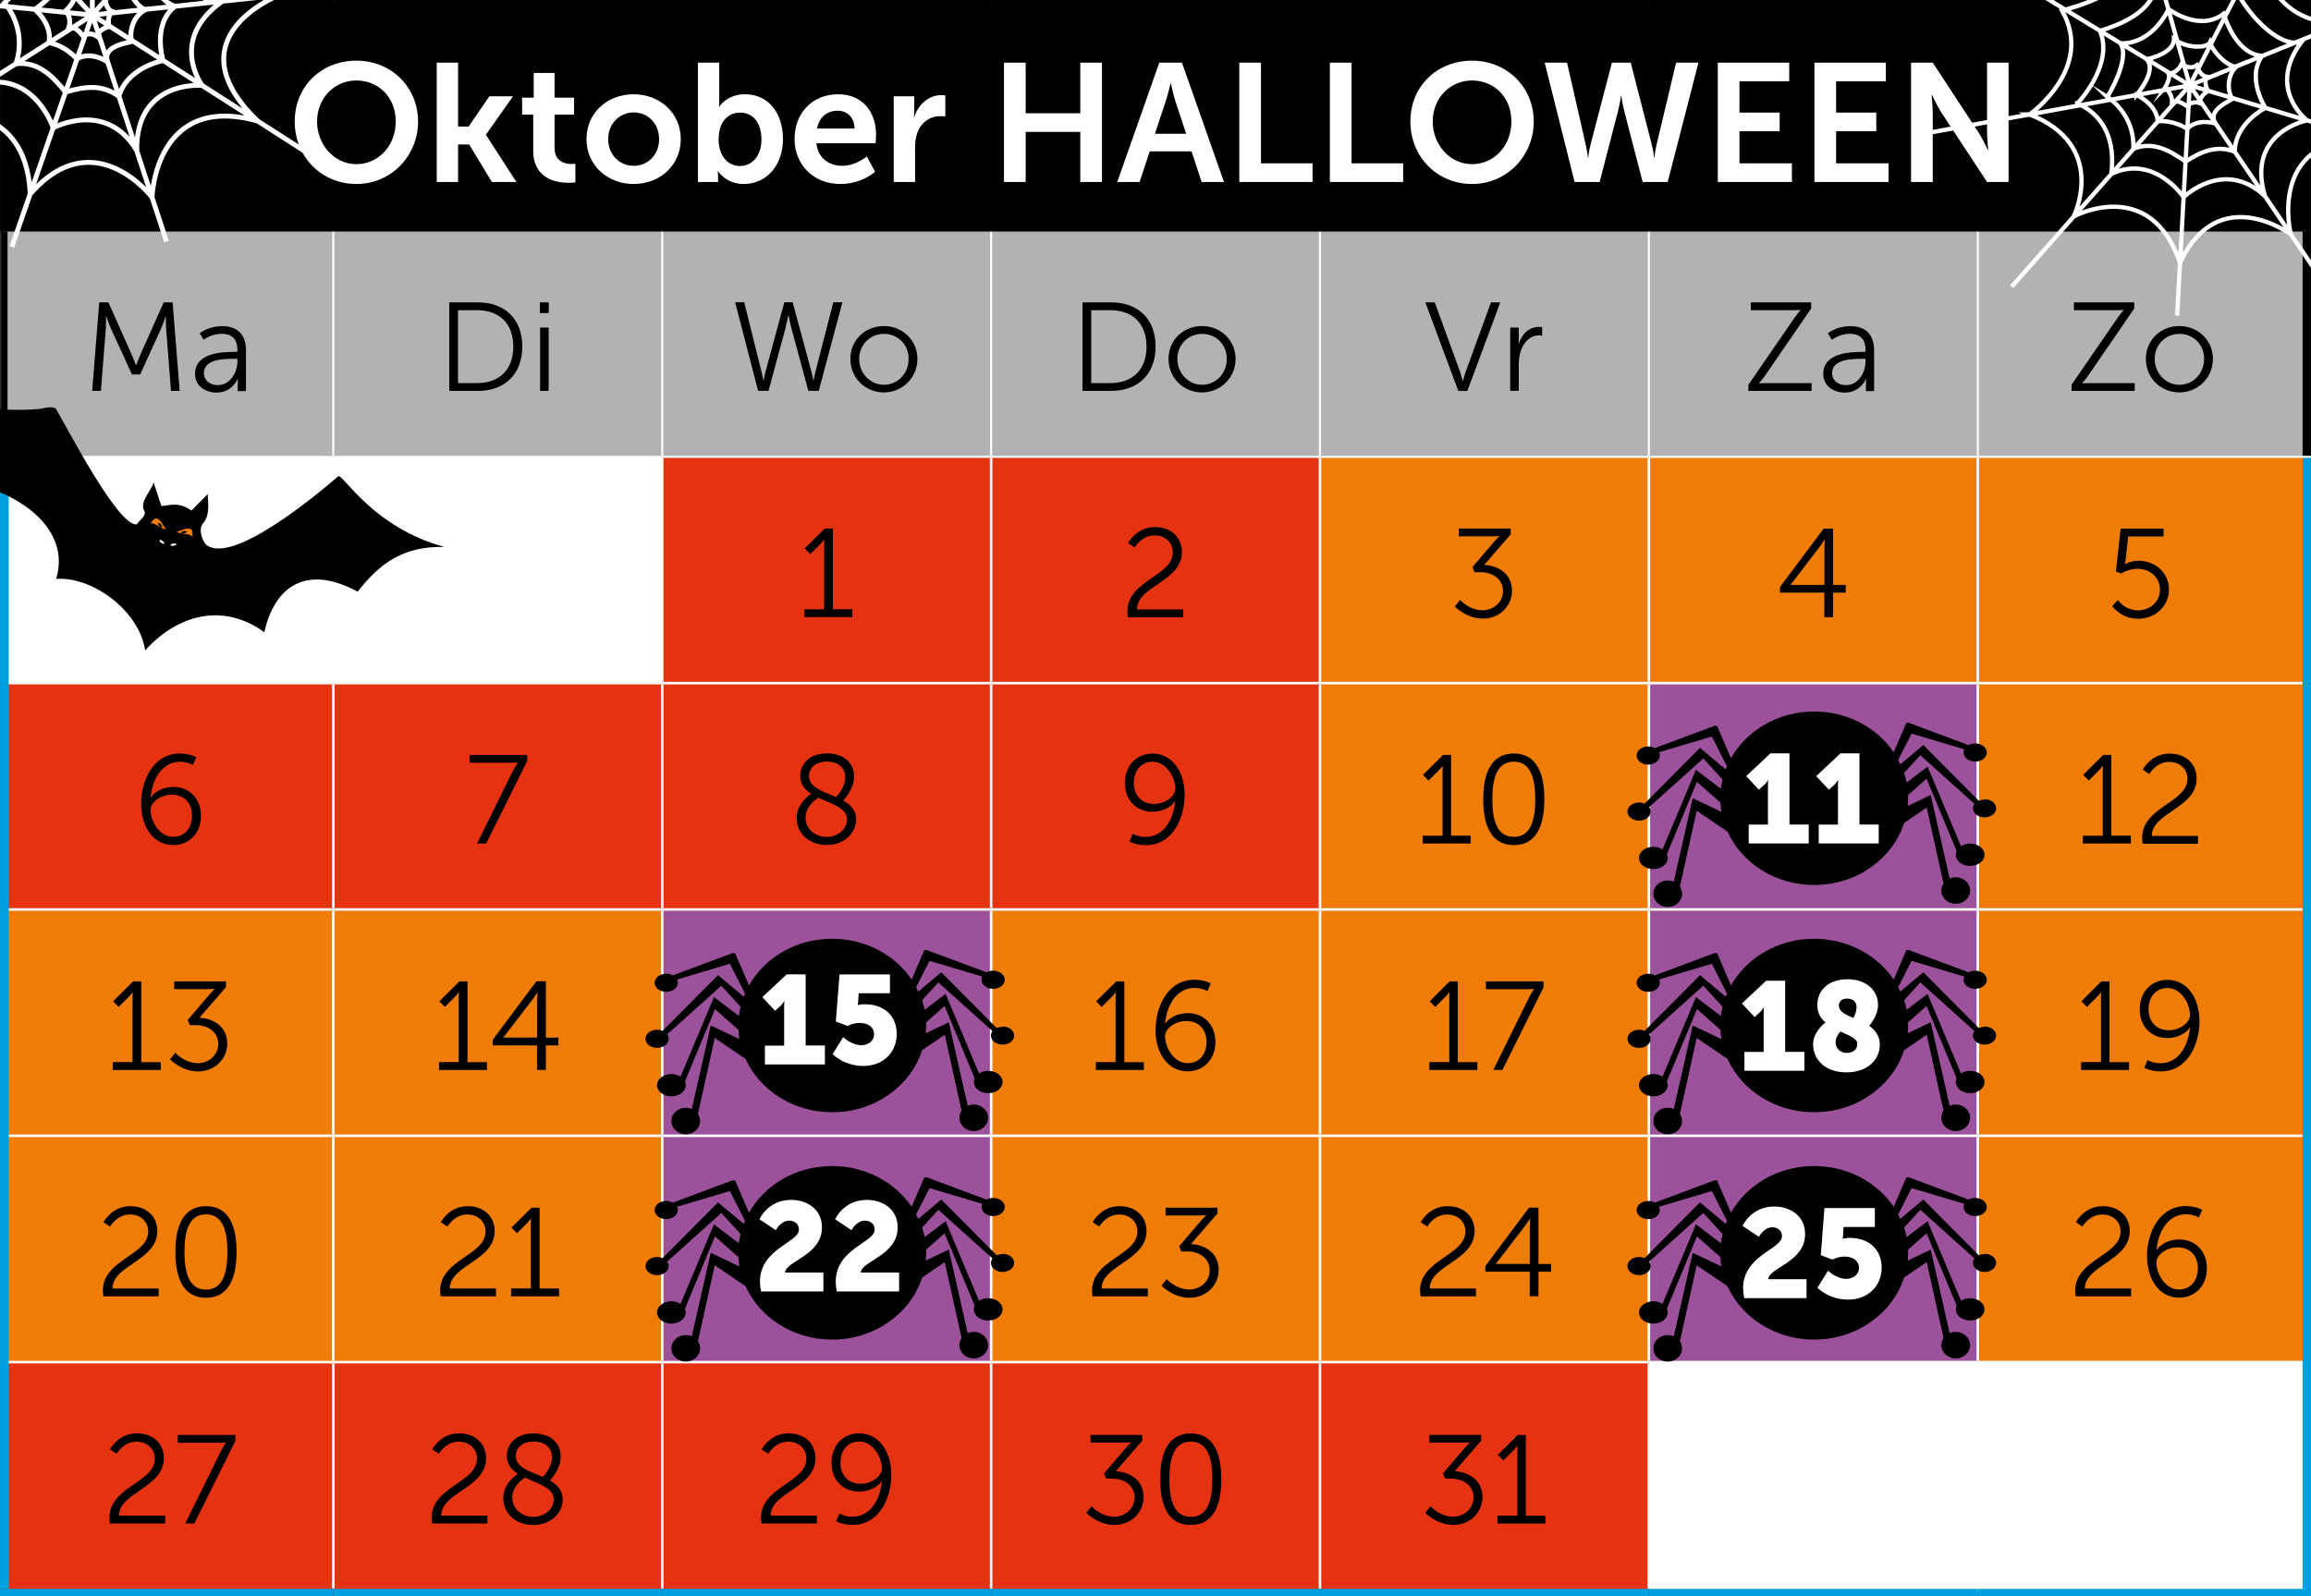 <?xml version="1.0" encoding="UTF-8"?>
<svg id="Laag_1" data-name="Laag 1" xmlns="http://www.w3.org/2000/svg" xmlns:xlink="http://www.w3.org/1999/xlink" viewBox="0 0 275 190">
  <rect x="0" y="0" width="275" height="190" fill="#333333" stroke="none"/>
  <defs>
    <style>
      .cls-1, .cls-2, .cls-3, .cls-4, .cls-5, .cls-6, .cls-7, .cls-8, .cls-9, .cls-10 {
        fill: none;
      }

      .cls-11 {
        fill: #e53312;
      }

      .cls-12 {
        fill: #9b529b;
      }

      .cls-13 {
        fill: #ef7c05;
      }

      .cls-14 {
        clip-path: url(#clippath-1);
      }

      .cls-15 {
        clip-path: url(#clippath-3);
      }

      .cls-16 {
        clip-path: url(#clippath-4);
      }

      .cls-17 {
        clip-path: url(#clippath-2);
      }

      .cls-18 {
        clip-path: url(#clippath-5);
      }

      .cls-2 {
        stroke-width: .51px;
      }

      .cls-2, .cls-3, .cls-4, .cls-5 {
        stroke: #fff;
      }

      .cls-2, .cls-3, .cls-4, .cls-5, .cls-6, .cls-7, .cls-8, .cls-9, .cls-10 {
        stroke-miterlimit: 10;
      }

      .cls-19 {
        fill: #fff;
      }

      .cls-3, .cls-8 {
        stroke-width: .24px;
      }

      .cls-4 {
        stroke-width: .58px;
      }

      .cls-5 {
        stroke-width: .3px;
      }

      .cls-6 {
        stroke-width: .75px;
      }

      .cls-6, .cls-7, .cls-8 {
        stroke: #000;
      }

      .cls-9 {
        stroke-width: 1.04px;
      }

      .cls-9, .cls-10 {
        stroke: #00a1e3;
      }

      .cls-20 {
        clip-path: url(#clippath);
      }

      .cls-21 {
        fill: #b2b2b2;
      }
    </style>
    <clipPath id="clippath">
      <rect class="cls-1" width="275" height="190"/>
    </clipPath>
    <clipPath id="clippath-1">
      <rect class="cls-1" width="275" height="190"/>
    </clipPath>
    <clipPath id="clippath-2">
      <rect class="cls-1" width="275" height="190"/>
    </clipPath>
    <clipPath id="clippath-3">
      <rect class="cls-1" width="275" height="190"/>
    </clipPath>
    <clipPath id="clippath-4">
      <rect class="cls-1" width="275" height="190"/>
    </clipPath>
    <clipPath id="clippath-5">
      <rect class="cls-1" width="275" height="190"/>
    </clipPath>
  </defs>
  <rect x=".52" y=".5" width="273.98" height="26.94"/>
  <path class="cls-21" d="M.52,54.38h39.14v-26.94H.52v26.94ZM39.66,54.38h39.14v-26.94h-39.14v26.94ZM78.8,54.38h39.14v-26.94h-39.14v26.94ZM117.94,54.38h39.14v-26.94h-39.14v26.94ZM157.07,54.38h39.14v-26.94h-39.14v26.94ZM196.21,54.38h39.14v-26.94h-39.14v26.94ZM235.35,54.38h39.15v-26.94h-39.15v26.94Z"/>
  <path class="cls-19" d="M196.21,189.62h39.14v-27.5h-39.14v27.5ZM235.35,189.62h39.15v-27.5h-39.15v27.5ZM.52,81.31h39.14v-26.94H.52v26.94ZM39.66,81.31h39.14v-26.94h-39.14v26.94Z"/>
  <path class="cls-11" d="M117.94,189.62h39.14v-27.5h-39.14v27.5ZM157.07,189.62h39.14v-27.5h-39.14v27.5ZM78.8,81.31h39.14v-26.94h-39.14v26.94ZM117.94,81.31h39.14v-26.94h-39.14v26.94Z"/>
  <path class="cls-13" d="M157.07,81.31h39.14v-26.94h-39.14v26.94ZM196.21,81.31h39.14v-26.94h-39.14v26.94ZM235.35,81.31h39.15v-26.94h-39.15v26.94Z"/>
  <path class="cls-11" d="M.52,189.62h39.14v-27.5H.52v27.5ZM39.66,189.62h39.14v-27.5h-39.14v27.5ZM78.8,189.62h39.14v-27.5h-39.14v27.5ZM.52,108.25h39.14v-26.94H.52v26.94ZM39.66,108.25h39.14v-26.94h-39.14v26.94ZM78.8,108.25h39.14v-26.94h-39.14v26.94ZM117.94,108.25h39.14v-26.94h-39.14v26.94Z"/>
  <path class="cls-13" d="M39.66,108.25v26.94-26.94H.52v53.88h39.14v-26.94,26.94h39.14v-53.88h-39.14ZM157.07,108.25v26.94-26.94ZM157.07,81.31v26.94h-39.14v53.88h39.14v-26.94,26.94h39.14v-80.81h-39.14ZM235.35,81.31v80.81h39.15v-80.81h-39.15Z"/>
  <path class="cls-12" d="M196.21,135.19h39.14v26.94h-39.14v-26.94ZM78.8,135.19h39.14v26.94h-39.14v-26.94ZM196.21,108.25h39.14v26.94h-39.14v-26.94ZM78.8,108.25h39.14v26.94h-39.14v-26.94ZM196.21,81.31h39.14v26.94h-39.14v-26.94Z"/>
  <g class="cls-20">
    <line class="cls-9" x1=".52" y1="81.31" x2=".52" y2="54.49"/>
    <line class="cls-9" x1=".52" y1="108.25" x2=".52" y2="81.31"/>
    <line class="cls-9" x1=".52" y1="135.19" x2=".52" y2="108.25"/>
    <line class="cls-9" x1=".52" y1="162.13" x2=".52" y2="135.19"/>
    <line class="cls-9" x1=".52" y1="189.12" x2=".52" y2="162.13"/>
  </g>
  <line class="cls-5" x1="39.66" y1="81.16" x2="39.66" y2="54.49"/>
  <line class="cls-5" x1="78.8" y1="81.16" x2="78.8" y2="54.49"/>
  <line class="cls-5" x1="117.94" y1="81.16" x2="117.94" y2="54.49"/>
  <line class="cls-5" x1="157.07" y1="81.16" x2="157.07" y2="54.49"/>
  <line class="cls-5" x1="196.21" y1="81.16" x2="196.21" y2="54.49"/>
  <line class="cls-5" x1="235.35" y1="81.16" x2="235.35" y2="54.49"/>
  <line class="cls-5" x1="1.04" y1="81.31" x2="39.66" y2="81.31"/>
  <line class="cls-5" x1="39.66" y1="81.31" x2="78.8" y2="81.31"/>
  <line class="cls-5" x1="39.66" y1="108.1" x2="39.66" y2="81.46"/>
  <line class="cls-5" x1="78.8" y1="108.1" x2="78.8" y2="81.46"/>
  <line class="cls-5" x1="117.94" y1="108.1" x2="117.94" y2="81.46"/>
  <line class="cls-5" x1="157.07" y1="108.1" x2="157.07" y2="81.46"/>
  <line class="cls-5" x1="196.21" y1="81.31" x2="235.35" y2="81.31"/>
  <line class="cls-5" x1="196.21" y1="108.1" x2="196.21" y2="81.46"/>
  <line class="cls-5" x1="235.35" y1="81.31" x2="274" y2="81.31"/>
  <line class="cls-5" x1="235.35" y1="108.1" x2="235.35" y2="81.46"/>
  <line class="cls-5" x1="1.04" y1="108.25" x2="39.66" y2="108.25"/>
  <line class="cls-5" x1="39.66" y1="108.25" x2="78.8" y2="108.25"/>
  <line class="cls-5" x1="39.66" y1="135.04" x2="39.66" y2="108.4"/>
  <line class="cls-5" x1="78.8" y1="108.25" x2="117.94" y2="108.25"/>
  <line class="cls-5" x1="78.8" y1="135.04" x2="78.8" y2="108.4"/>
  <line class="cls-5" x1="117.94" y1="108.25" x2="157.07" y2="108.25"/>
  <line class="cls-5" x1="117.94" y1="135.04" x2="117.94" y2="108.4"/>
  <line class="cls-5" x1="157.07" y1="108.25" x2="196.21" y2="108.25"/>
  <line class="cls-5" x1="157.07" y1="135.04" x2="157.07" y2="108.4"/>
  <line class="cls-5" x1="196.21" y1="108.25" x2="235.35" y2="108.25"/>
  <line class="cls-5" x1="196.21" y1="135.04" x2="196.21" y2="108.4"/>
  <line class="cls-5" x1="235.35" y1="108.25" x2="274" y2="108.25"/>
  <line class="cls-5" x1="235.35" y1="135.04" x2="235.35" y2="108.4"/>
  <line class="cls-5" x1="1.04" y1="135.19" x2="39.66" y2="135.19"/>
  <line class="cls-5" x1="39.66" y1="135.19" x2="78.8" y2="135.19"/>
  <line class="cls-5" x1="39.66" y1="161.98" x2="39.66" y2="135.34"/>
  <line class="cls-5" x1="78.8" y1="135.19" x2="117.94" y2="135.19"/>
  <line class="cls-5" x1="78.8" y1="161.98" x2="78.8" y2="135.34"/>
  <line class="cls-5" x1="117.94" y1="135.19" x2="157.07" y2="135.19"/>
  <line class="cls-5" x1="117.94" y1="161.98" x2="117.94" y2="135.34"/>
  <line class="cls-5" x1="157.07" y1="135.19" x2="196.21" y2="135.19"/>
  <line class="cls-5" x1="157.07" y1="161.98" x2="157.07" y2="135.34"/>
  <line class="cls-5" x1="196.21" y1="135.19" x2="235.35" y2="135.19"/>
  <line class="cls-5" x1="196.21" y1="161.98" x2="196.21" y2="135.34"/>
  <line class="cls-5" x1="235.35" y1="135.19" x2="274" y2="135.19"/>
  <line class="cls-5" x1="235.35" y1="161.98" x2="235.35" y2="135.34"/>
  <line class="cls-5" x1="1.04" y1="162.13" x2="39.66" y2="162.13"/>
  <line class="cls-5" x1="39.66" y1="162.13" x2="78.8" y2="162.13"/>
  <line class="cls-5" x1="39.66" y1="189.12" x2="39.66" y2="162.28"/>
  <line class="cls-5" x1="78.8" y1="162.13" x2="117.94" y2="162.13"/>
  <line class="cls-5" x1="78.8" y1="189.12" x2="78.8" y2="162.28"/>
  <line class="cls-5" x1="117.94" y1="162.13" x2="157.07" y2="162.13"/>
  <line class="cls-5" x1="117.94" y1="189.12" x2="117.94" y2="162.28"/>
  <line class="cls-5" x1="157.07" y1="162.13" x2="196.21" y2="162.13"/>
  <line class="cls-5" x1="157.07" y1="189.12" x2="157.07" y2="162.28"/>
  <line class="cls-5" x1="196.21" y1="162.13" x2="235.35" y2="162.13"/>
  <line class="cls-5" x1="196.21" y1="189.12" x2="196.21" y2="162.28"/>
  <line class="cls-5" x1="235.35" y1="162.13" x2="274" y2="162.13"/>
  <line class="cls-5" x1="235.35" y1="189.12" x2="235.35" y2="162.28"/>
  <line class="cls-3" x1="39.66" y1="54.26" x2="39.66" y2="27.56"/>
  <line class="cls-3" x1="78.8" y1="54.26" x2="78.8" y2="27.56"/>
  <line class="cls-3" x1="117.94" y1="54.26" x2="117.94" y2="27.56"/>
  <line class="cls-3" x1="157.07" y1="54.26" x2="157.07" y2="27.56"/>
  <line class="cls-3" x1="196.21" y1="54.26" x2="196.21" y2="27.56"/>
  <line class="cls-3" x1="235.35" y1="54.26" x2="235.35" y2="27.56"/>
  <g class="cls-14">
    <line class="cls-7" x1=".02" y1=".5" x2="39.66" y2=".5"/>
    <line class="cls-7" x1=".52" y1="27.32" x2=".52" y2="1"/>
    <line class="cls-7" x1="39.66" y1=".5" x2="78.8" y2=".5"/>
    <line class="cls-7" x1="78.8" y1=".5" x2="117.94" y2=".5"/>
    <line class="cls-7" x1="117.94" y1=".5" x2="157.07" y2=".5"/>
    <line class="cls-7" x1="157.07" y1=".5" x2="196.21" y2=".5"/>
    <line class="cls-7" x1="196.21" y1=".5" x2="235.35" y2=".5"/>
    <line class="cls-7" x1="235.35" y1=".5" x2="275" y2=".5"/>
    <line class="cls-7" x1="274.5" y1="27.44" x2="274.5" y2="1"/>
    <line class="cls-8" x1=".02" y1="27.44" x2="39.66" y2="27.44"/>
  </g>
  <line class="cls-8" x1="39.66" y1="27.44" x2="78.8" y2="27.44"/>
  <line class="cls-8" x1="78.8" y1="27.44" x2="117.94" y2="27.44"/>
  <line class="cls-8" x1="117.94" y1="27.44" x2="157.07" y2="27.44"/>
  <line class="cls-8" x1="157.07" y1="27.44" x2="196.21" y2="27.44"/>
  <line class="cls-8" x1="196.21" y1="27.44" x2="235.35" y2="27.44"/>
  <line class="cls-8" x1="235.35" y1="27.44" x2="274" y2="27.44"/>
  <g class="cls-17">
    <line class="cls-6" x1=".52" y1="54.26" x2=".52" y2="27.56"/>
    <line class="cls-10" x1="274.5" y1="81.31" x2="274.5" y2="54.49"/>
    <line class="cls-10" x1="274.5" y1="108.25" x2="274.5" y2="81.31"/>
    <line class="cls-10" x1="274.5" y1="135.19" x2="274.5" y2="108.25"/>
    <line class="cls-10" x1="274.5" y1="162.13" x2="274.5" y2="135.19"/>
    <line class="cls-10" x1="274.5" y1="189.12" x2="274.5" y2="162.13"/>
    <line class="cls-7" x1="274.5" y1="54.26" x2="274.5" y2="27.44"/>
    <line class="cls-3" y1="54.38" x2="39.66" y2="54.38"/>
  </g>
  <line class="cls-3" x1="39.66" y1="54.38" x2="78.8" y2="54.38"/>
  <line class="cls-3" x1="78.8" y1="54.38" x2="117.94" y2="54.38"/>
  <line class="cls-3" x1="117.94" y1="54.38" x2="157.07" y2="54.38"/>
  <line class="cls-3" x1="157.07" y1="54.38" x2="196.21" y2="54.38"/>
  <line class="cls-3" x1="196.21" y1="54.38" x2="235.35" y2="54.38"/>
  <g class="cls-15">
    <line class="cls-3" x1="235.35" y1="54.38" x2="275" y2="54.38"/>
  </g>
  <line class="cls-5" x1="78.8" y1="81.31" x2="117.94" y2="81.31"/>
  <line class="cls-5" x1="117.94" y1="81.31" x2="157.07" y2="81.31"/>
  <line class="cls-5" x1="157.07" y1="81.31" x2="196.21" y2="81.31"/>
  <g class="cls-16">
    <line class="cls-10" y1="189.62" x2="39.66" y2="189.62"/>
    <line class="cls-10" x1="39.66" y1="189.62" x2="78.8" y2="189.62"/>
    <line class="cls-10" x1="78.8" y1="189.62" x2="117.94" y2="189.62"/>
    <line class="cls-10" x1="117.94" y1="189.62" x2="157.07" y2="189.62"/>
    <line class="cls-10" x1="157.07" y1="189.62" x2="196.21" y2="189.62"/>
    <line class="cls-10" x1="196.21" y1="189.62" x2="235.35" y2="189.62"/>
    <line class="cls-10" x1="235.35" y1="189.62" x2="275" y2="189.62"/>
  </g>
  <g>
    <path class="cls-19" d="M42.41,7.22c4.18,0,7.34,3.18,7.34,7.24s-3.16,7.44-7.34,7.44-7.34-3.26-7.34-7.44,3.16-7.24,7.34-7.24ZM42.41,19.54c2.6,0,4.68-2.16,4.68-5.08s-2.08-4.88-4.68-4.88-4.68,2.08-4.68,4.88,2.08,5.08,4.68,5.08Z"/>
    <path class="cls-19" d="M51.97,7.46h2.54v7.6h1.26l2.46-3.6h2.82l-3.22,4.56v.04l3.62,5.6h-2.92l-2.7-4.46h-1.32v4.46h-2.54V7.46Z"/>
    <path class="cls-19" d="M63.45,13.64h-1.32v-2.02h1.38v-2.94h2.48v2.94h2.32v2.02h-2.32v3.96c0,1.68,1.32,1.92,2.02,1.92.28,0,.46-.04.46-.04v2.22s-.3.06-.78.06c-1.42,0-4.24-.42-4.24-3.84v-4.28Z"/>
    <path class="cls-19" d="M75.39,11.22c3.12,0,5.62,2.22,5.62,5.34s-2.5,5.34-5.6,5.34-5.62-2.2-5.62-5.34,2.5-5.34,5.6-5.34ZM75.41,19.74c1.64,0,3.02-1.28,3.02-3.18s-1.38-3.18-3.02-3.18-3.04,1.3-3.04,3.18,1.38,3.18,3.04,3.18Z"/>
    <path class="cls-19" d="M83.05,7.46h2.54v4.38c0,.5-.04.86-.04.86h.04s.9-1.48,3.06-1.48c2.76,0,4.52,2.18,4.52,5.34s-1.98,5.34-4.68,5.34c-2.12,0-3.04-1.52-3.04-1.52h-.04s.04.3.04.7v.58h-2.4V7.46ZM88.05,19.76c1.4,0,2.56-1.14,2.56-3.16s-1.04-3.2-2.54-3.2c-1.32,0-2.56.96-2.56,3.22,0,1.58.84,3.14,2.54,3.14Z"/>
    <path class="cls-19" d="M99.73,11.22c2.94,0,4.52,2.14,4.52,4.84,0,.3-.06.98-.06.98h-7.04c.16,1.78,1.54,2.7,3.06,2.7,1.64,0,2.94-1.12,2.94-1.12l.98,1.82s-1.56,1.46-4.1,1.46c-3.38,0-5.48-2.44-5.48-5.34,0-3.14,2.14-5.34,5.18-5.34ZM101.69,15.3c-.04-1.38-.9-2.12-2.02-2.12-1.3,0-2.2.8-2.44,2.12h4.46Z"/>
    <path class="cls-19" d="M106.35,11.46h2.44v1.76c0,.38-.04.72-.04.72h.04c.46-1.46,1.68-2.62,3.24-2.62.24,0,.46.04.46.04v2.5s-.26-.04-.6-.04c-1.08,0-2.3.62-2.78,2.14-.16.5-.22,1.06-.22,1.66v4.04h-2.54v-10.2Z"/>
  </g>
  <g>
    <path class="cls-19" d="M119.47,7.46h2.58v6.02h6.5v-6.02h2.58v14.2h-2.58v-5.96h-6.5v5.96h-2.58V7.46Z"/>
    <path class="cls-19" d="M141.79,18.02h-4.98l-1.2,3.64h-2.66l5-14.2h2.7l5,14.2h-2.66l-1.2-3.64ZM139.29,9.92s-.32,1.4-.6,2.2l-1.26,3.8h3.72l-1.26-3.8c-.26-.8-.56-2.2-.56-2.2h-.04Z"/>
    <path class="cls-19" d="M147.47,7.46h2.58v11.98h6.14v2.22h-8.72V7.46Z"/>
    <path class="cls-19" d="M158.25,7.46h2.58v11.98h6.14v2.22h-8.72V7.46Z"/>
    <path class="cls-19" d="M175.17,7.22c4.18,0,7.34,3.18,7.34,7.24s-3.16,7.44-7.34,7.44-7.34-3.26-7.34-7.44,3.16-7.24,7.34-7.24ZM175.17,19.54c2.6,0,4.68-2.16,4.68-5.08s-2.08-4.88-4.68-4.88-4.68,2.08-4.68,4.88,2.08,5.08,4.68,5.08Z"/>
    <path class="cls-19" d="M196.57,17.28c.22.82.24,1.5.26,1.5h.04s.06-.7.24-1.5l2.34-9.82h2.66l-3.66,14.2h-2.98l-2.18-8.4c-.24-.92-.36-1.86-.36-1.86h-.04s-.12.94-.36,1.86l-2.18,8.4h-2.98l-3.56-14.2h2.66l2.24,9.82c.18.8.24,1.5.24,1.5h.04s.04-.68.26-1.5l2.56-9.82h2.24l2.52,9.82Z"/>
    <path class="cls-19" d="M204.41,7.46h8.5v2.22h-5.92v3.72h4.78v2.22h-4.78v3.82h6.24v2.22h-8.82V7.46Z"/>
    <path class="cls-19" d="M215.91,7.46h8.5v2.22h-5.92v3.72h4.78v2.22h-4.78v3.82h6.24v2.22h-8.82V7.46Z"/>
    <path class="cls-19" d="M227.41,7.46h2.58l5.38,8.2c.54.82,1.18,2.2,1.18,2.2h.04s-.14-1.36-.14-2.2V7.46h2.56v14.2h-2.56l-5.38-8.18c-.54-.82-1.18-2.2-1.18-2.2h-.04s.14,1.36.14,2.2v8.18h-2.58V7.46Z"/>
  </g>
  <g>
    <path d="M11.82,35.99h1.08l2.76,6.19c.24.54.51,1.29.51,1.29h.03s.28-.75.52-1.29l2.76-6.19h1.06l.84,10.54h-1.03l-.58-7.38c-.04-.57-.03-1.47-.03-1.47h-.03s-.31.93-.56,1.47l-2.47,5.42h-.98l-2.48-5.42c-.24-.52-.57-1.5-.57-1.5h-.03s.01.93-.03,1.5l-.58,7.38h-1.04l.84-10.54Z"/>
    <path d="M27.83,41.87h.42v-.19c0-1.46-.79-1.95-1.88-1.95-1.25,0-2.13.72-2.13.72l-.48-.78s.99-.85,2.69-.85c1.81,0,2.82,1,2.82,2.9v4.83h-.98v-.83c0-.37.03-.63.03-.63h-.03s-.63,1.64-2.52,1.64c-1.26,0-2.56-.74-2.56-2.23,0-2.55,3.31-2.61,4.62-2.61ZM25.94,45.84c1.44,0,2.31-1.5,2.31-2.8v-.33h-.44c-1.19,0-3.55.04-3.55,1.71,0,.7.55,1.42,1.68,1.42Z"/>
  </g>
  <g>
    <path d="M53.46,35.99h3.4c3.17,0,5.29,1.93,5.29,5.26s-2.13,5.28-5.29,5.28h-3.4v-10.54ZM56.76,45.6c2.6,0,4.32-1.53,4.32-4.35s-1.74-4.33-4.32-4.33h-2.26v8.68h2.26Z"/>
    <path d="M64.24,35.99h1.06v1.27h-1.06v-1.27ZM64.27,38.99h1.02v7.54h-1.02v-7.54Z"/>
  </g>
  <g>
    <path d="M93.8,37.53s-.17.9-.34,1.57l-2.01,7.42h-1.24l-2.73-10.54h1.08l2.04,8.19c.13.54.24,1.12.24,1.12h.03s.09-.58.24-1.12l2.22-8.19h.99l2.22,8.19c.15.54.23,1.12.24,1.12h.03s.1-.58.24-1.12l2.11-8.19h1.08l-2.81,10.54h-1.24l-2.01-7.42c-.18-.67-.34-1.57-.34-1.57h-.03Z"/>
    <path d="M105.18,38.81c2.2,0,3.99,1.68,3.99,3.91s-1.79,3.99-3.99,3.99-3.99-1.71-3.99-3.99,1.79-3.91,3.99-3.91ZM105.18,45.8c1.62,0,2.94-1.32,2.94-3.08s-1.32-2.98-2.94-2.98-2.94,1.27-2.94,2.98,1.32,3.08,2.94,3.08Z"/>
  </g>
  <g>
    <path d="M128.81,35.99h3.4c3.17,0,5.3,1.93,5.3,5.26s-2.13,5.28-5.3,5.28h-3.4v-10.54ZM132.11,45.6c2.6,0,4.32-1.53,4.32-4.35s-1.74-4.33-4.32-4.33h-2.26v8.68h2.26Z"/>
    <path d="M143.04,38.81c2.21,0,3.99,1.68,3.99,3.91s-1.78,3.99-3.99,3.99-3.99-1.71-3.99-3.99,1.79-3.91,3.99-3.91ZM143.04,45.8c1.62,0,2.94-1.32,2.94-3.08s-1.32-2.98-2.94-2.98-2.94,1.27-2.94,2.98,1.32,3.08,2.94,3.08Z"/>
  </g>
  <g>
    <path d="M169.62,35.99h1.11l2.92,8.01c.2.54.41,1.36.41,1.36h.03s.21-.83.41-1.36l2.92-8.01h1.11l-3.92,10.54h-1.08l-3.92-10.54Z"/>
    <path d="M179.72,38.99h1.01v1.33c0,.33-.03.6-.03.6h.03c.36-1.14,1.2-2.01,2.38-2.01.21,0,.4.04.4.04v1s-.18-.03-.38-.03c-1.06,0-1.86.84-2.19,1.95-.15.48-.21.99-.21,1.47v3.18h-1.02v-7.54Z"/>
  </g>
  <g>
    <path d="M208.05,45.8l5.45-7.92c.39-.55.74-.96.74-.96v-.03s-.26.03-.77.03h-5.13v-.93h7.18v.73l-5.44,7.92c-.39.57-.75.96-.75.96v.03s.27-.03.78-.03h5.46v.93h-7.52v-.73Z"/>
    <path d="M221.57,41.87h.42v-.19c0-1.46-.79-1.95-1.87-1.95-1.25,0-2.13.72-2.13.72l-.48-.78s.99-.85,2.68-.85c1.82,0,2.82,1,2.82,2.9v4.83h-.97v-.83c0-.37.03-.63.03-.63h-.03s-.63,1.64-2.52,1.64c-1.26,0-2.56-.74-2.56-2.23,0-2.55,3.31-2.61,4.62-2.61ZM219.68,45.84c1.44,0,2.31-1.5,2.31-2.8v-.33h-.43c-1.18,0-3.55.04-3.55,1.71,0,.7.55,1.42,1.68,1.42Z"/>
  </g>
  <g>
    <path d="M246.5,45.8l5.45-7.92c.39-.55.74-.96.74-.96v-.03s-.26.03-.77.03h-5.13v-.93h7.18v.73l-5.44,7.92c-.39.57-.75.96-.75.96v.03s.27-.03.78-.03h5.46v.93h-7.51v-.73Z"/>
    <path d="M259.34,38.81c2.21,0,3.99,1.68,3.99,3.91s-1.78,3.99-3.99,3.99-3.99-1.71-3.99-3.99,1.79-3.91,3.99-3.91ZM259.34,45.8c1.62,0,2.94-1.32,2.94-3.08s-1.32-2.98-2.94-2.98-2.94,1.27-2.94,2.98,1.32,3.08,2.94,3.08Z"/>
  </g>
  <path d="M95.7,72.53h2.37v-7.74c0-.3.02-.58.02-.58h-.03s-.1.22-.52.63l-1.12,1.12-.66-.68,2.39-2.37h.96v9.61h2.32v.93h-5.71v-.93Z"/>
  <path d="M134.16,72.78c0-3.71,5.4-4.19,5.4-7.03,0-1.16-.87-2.02-2.19-2.02-1.54,0-2.35,1.44-2.35,1.44l-.78-.53s.96-1.9,3.19-1.9c2.01,0,3.21,1.31,3.21,2.96,0,3.54-5.33,4.03-5.34,6.84h5.5v.93h-6.58c-.04-.24-.06-.46-.06-.67Z"/>
  <path d="M173.73,71.4s1.08,1.24,2.7,1.24c1.26,0,2.42-.93,2.42-2.28,0-1.48-1.28-2.25-2.66-2.25h-.72l-.25-.61,2.64-3.09c.29-.33.55-.58.55-.58v-.03s-.3.04-.85.04h-3.96v-.93h6.17v.69l-3.15,3.63c1.33.07,3.3.82,3.3,3.1,0,1.8-1.47,3.3-3.46,3.3s-3.34-1.44-3.34-1.44l.63-.79Z"/>
  <path d="M211.82,69.86l5.19-6.94h1.12v6.7h1.5v.92h-1.5v2.92h-1.04v-2.92h-5.28v-.68ZM217.1,69.62v-4.41c0-.45.04-.99.04-.99h-.03s-.24.42-.52.79l-3.51,4.58v.03h4.02Z"/>
  <path d="M252.03,71.42s.78,1.23,2.38,1.23c1.46,0,2.62-1.03,2.62-2.47s-1.17-2.48-2.67-2.48c-1.12,0-1.92.57-1.92.57l-.66-.24.57-5.11h5.1v.93h-4.2l-.3,2.7c-.05.38-.11.6-.11.6h.03s.66-.4,1.6-.4c2.12,0,3.63,1.53,3.63,3.44s-1.6,3.46-3.66,3.46-3.09-1.5-3.09-1.5l.66-.72Z"/>
  <path d="M16.79,95.64c0-2.64,1.38-5.95,4.63-5.95,1.17,0,1.94.44,1.94.44l-.39.92s-.66-.38-1.53-.38c-2.21,0-3.33,2.17-3.51,4.23h.03c.51-.75,1.57-1.23,2.67-1.23,1.92,0,3.28,1.41,3.28,3.4,0,2.19-1.47,3.52-3.31,3.52-2.29,0-3.81-2.1-3.81-4.95ZM22.85,97.08c0-1.5-.94-2.49-2.38-2.49s-2.55.94-2.55,1.8c0,1.41,1.09,3.22,2.67,3.22,1.42,0,2.26-1.08,2.26-2.54Z"/>
  <path d="M61.04,91.77c.28-.57.58-.98.58-.98v-.03s-.27.03-.79.03h-4.94v-.93h6.85v.72l-4.89,9.82h-1.08l4.26-8.64Z"/>
  <path d="M96.53,94.5c-.75-.5-1.31-1.14-1.31-2.15,0-1.36,1.05-2.67,3.18-2.67,1.97,0,3.23,1.1,3.23,2.75,0,1.5-1.17,2.73-1.29,2.85.87.5,1.53,1.17,1.53,2.26,0,1.65-1.46,3.04-3.5,3.04-1.9,0-3.57-1.21-3.57-3.21,0-1.69,1.48-2.73,1.73-2.88ZM97.38,94.95c-.33.2-1.52,1.04-1.52,2.38,0,1.42,1.23,2.29,2.5,2.29s2.43-.85,2.43-2.1c0-1.37-1.86-1.83-3.42-2.58ZM99.48,94.86c.2-.18,1.1-1.12,1.1-2.38,0-1.12-.9-1.83-2.18-1.83-1.35,0-2.13.78-2.13,1.73,0,1.36,1.7,1.83,3.21,2.49Z"/>
  <path d="M134.4,100.16l.39-.92s.66.38,1.53.38c2.22,0,3.33-2.17,3.52-4.23h-.03c-.52.75-1.59,1.23-2.68,1.23-1.92,0-3.27-1.41-3.27-3.4,0-2.19,1.45-3.52,3.3-3.52,2.29,0,3.81,2.1,3.81,4.95,0,2.64-1.37,5.95-4.63,5.95-1.15,0-1.94-.43-1.94-.43ZM139.85,93.89c0-1.41-1.09-3.22-2.67-3.22-1.42,0-2.26,1.08-2.26,2.53s.94,2.49,2.38,2.49,2.55-.95,2.55-1.8Z"/>
  <g>
    <path d="M169.29,99.48h2.37v-7.74c0-.3.01-.58.01-.58h-.03s-.11.22-.53.63l-1.12,1.12-.66-.68,2.38-2.37h.96v9.61h2.33v.93h-5.71v-.93Z"/>
    <path d="M176.5,95.13c0-3.03.9-5.44,3.64-5.44s3.63,2.42,3.63,5.44-.88,5.46-3.63,5.46-3.64-2.4-3.64-5.46ZM182.69,95.13c0-2.5-.56-4.47-2.55-4.47s-2.56,1.96-2.56,4.47.55,4.48,2.56,4.48,2.55-1.96,2.55-4.48Z"/>
  </g>
  <g>
    <path d="M209.63,99.48h2.37v-7.74c0-.3.01-.58.01-.58h-.03s-.11.22-.53.63l-1.12,1.12-.66-.68,2.38-2.37h.96v9.61h2.33v.93h-5.71v-.93Z"/>
    <path d="M216.62,99.48h2.37v-7.74c0-.3.01-.58.01-.58h-.03s-.11.22-.53.63l-1.12,1.12-.66-.68,2.38-2.37h.96v9.61h2.33v.93h-5.71v-.93Z"/>
  </g>
  <g>
    <path d="M247.85,99.48h2.37v-7.74c0-.3.01-.58.01-.58h-.03s-.11.22-.53.63l-1.12,1.12-.66-.68,2.38-2.37h.96v9.61h2.33v.93h-5.71v-.93Z"/>
    <path d="M254.9,99.74c0-3.71,5.4-4.19,5.4-7.03,0-1.16-.87-2.02-2.19-2.02-1.54,0-2.35,1.44-2.35,1.44l-.78-.53s.96-1.9,3.2-1.9c2.01,0,3.21,1.31,3.21,2.96,0,3.54-5.33,4.04-5.34,6.84h5.5v.93h-6.58c-.04-.24-.06-.46-.06-.67Z"/>
  </g>
  <g>
    <path d="M13.4,126.42h2.37v-7.74c0-.3.02-.58.02-.58h-.03s-.1.23-.52.63l-1.12,1.12-.66-.67,2.39-2.37h.96v9.62h2.32v.93h-5.71v-.93Z"/>
    <path d="M20.85,125.3s1.08,1.25,2.7,1.25c1.26,0,2.42-.93,2.42-2.28,0-1.49-1.27-2.25-2.66-2.25h-.72l-.25-.62,2.64-3.09c.29-.33.56-.58.56-.58v-.03s-.3.04-.85.04h-3.96v-.93h6.16v.69l-3.15,3.63c1.33.08,3.3.83,3.3,3.1,0,1.8-1.47,3.3-3.46,3.3s-3.35-1.44-3.35-1.44l.63-.79Z"/>
  </g>
  <g>
    <path d="M52.22,126.42h2.37v-7.74c0-.3.02-.58.02-.58h-.03s-.1.23-.52.63l-1.12,1.12-.66-.67,2.39-2.37h.96v9.62h2.32v.93h-5.71v-.93Z"/>
    <path d="M58.64,123.75l5.19-6.95h1.12v6.71h1.5v.92h-1.5v2.92h-1.04v-2.92h-5.28v-.67ZM63.92,123.51v-4.41c0-.45.05-.99.05-.99h-.03s-.24.42-.52.79l-3.51,4.57v.03h4.02Z"/>
  </g>
  <g>
    <path d="M91.52,126.42h2.37v-7.74c0-.3.02-.58.02-.58h-.03s-.1.23-.52.63l-1.12,1.12-.66-.67,2.39-2.37h.96v9.62h2.32v.93h-5.71v-.93Z"/>
    <path d="M99.14,125.31s.78,1.23,2.39,1.23c1.45,0,2.62-1.04,2.62-2.48s-1.17-2.47-2.67-2.47c-1.12,0-1.92.57-1.92.57l-.66-.24.57-5.12h5.1v.93h-4.2l-.3,2.7c-.04.38-.1.6-.1.6h.03s.66-.41,1.6-.41c2.12,0,3.63,1.53,3.63,3.43s-1.6,3.46-3.66,3.46-3.09-1.5-3.09-1.5l.66-.72Z"/>
  </g>
  <g>
    <path d="M130.38,126.42h2.37v-7.74c0-.3.02-.58.02-.58h-.03s-.1.23-.52.63l-1.12,1.12-.66-.67,2.39-2.37h.96v9.62h2.32v.93h-5.71v-.93Z"/>
    <path d="M137.51,122.58c0-2.64,1.38-5.96,4.63-5.96,1.17,0,1.93.43,1.93.43l-.39.92s-.66-.38-1.53-.38c-2.21,0-3.33,2.18-3.51,4.23h.03c.51-.75,1.58-1.23,2.67-1.23,1.92,0,3.29,1.41,3.29,3.41,0,2.19-1.47,3.52-3.32,3.52-2.29,0-3.81-2.1-3.81-4.95ZM143.57,124.02c0-1.5-.95-2.49-2.38-2.49s-2.55.94-2.55,1.8c0,1.41,1.09,3.22,2.67,3.22,1.42,0,2.26-1.08,2.26-2.54Z"/>
  </g>
  <g>
    <path d="M170.09,126.42h2.37v-7.74c0-.3.01-.58.01-.58h-.03s-.11.23-.53.63l-1.12,1.12-.66-.67,2.38-2.37h.96v9.62h2.33v.93h-5.71v-.93Z"/>
    <path d="M181.96,118.71c.29-.57.58-.97.58-.97v-.03s-.27.03-.79.03h-4.93v-.93h6.85v.72l-4.89,9.82h-1.08l4.26-8.64Z"/>
  </g>
  <g>
    <path d="M208.61,126.42h2.37v-7.74c0-.3.01-.58.01-.58h-.03s-.11.23-.53.63l-1.12,1.12-.66-.67,2.38-2.37h.96v9.62h2.33v.93h-5.71v-.93Z"/>
    <path d="M217.44,121.44c-.75-.49-1.3-1.14-1.3-2.14,0-1.37,1.05-2.67,3.18-2.67,1.96,0,3.23,1.09,3.23,2.75,0,1.5-1.17,2.73-1.29,2.85.87.5,1.53,1.17,1.53,2.26,0,1.65-1.46,3.04-3.49,3.04-1.91,0-3.57-1.21-3.57-3.21,0-1.69,1.49-2.73,1.72-2.88ZM218.3,121.89c-.33.2-1.51,1.04-1.51,2.38,0,1.42,1.23,2.29,2.5,2.29s2.43-.85,2.43-2.1c0-1.37-1.86-1.83-3.42-2.58ZM220.4,121.8c.2-.18,1.09-1.12,1.09-2.38,0-1.12-.9-1.83-2.17-1.83-1.35,0-2.13.78-2.13,1.72,0,1.37,1.7,1.83,3.21,2.49Z"/>
  </g>
  <g>
    <path d="M247.64,126.42h2.37v-7.74c0-.3.01-.58.01-.58h-.03s-.11.23-.53.63l-1.12,1.12-.66-.67,2.38-2.37h.96v9.62h2.33v.93h-5.71v-.93Z"/>
    <path d="M255.16,127.1l.39-.92s.66.38,1.53.38c2.22,0,3.33-2.17,3.52-4.23h-.03c-.52.75-1.59,1.23-2.68,1.23-1.92,0-3.27-1.41-3.27-3.4,0-2.19,1.46-3.53,3.3-3.53,2.29,0,3.81,2.1,3.81,4.95,0,2.64-1.37,5.95-4.63,5.95-1.16,0-1.93-.43-1.93-.43ZM260.6,120.83c0-1.41-1.09-3.23-2.67-3.23-1.42,0-2.26,1.08-2.26,2.54s.95,2.49,2.38,2.49,2.55-.95,2.55-1.8Z"/>
  </g>
  <g>
    <path d="M12.24,153.62c0-3.71,5.4-4.18,5.4-7.04,0-1.15-.87-2.02-2.19-2.02-1.54,0-2.35,1.44-2.35,1.44l-.78-.52s.96-1.91,3.19-1.91c2.01,0,3.21,1.3,3.21,2.96,0,3.54-5.33,4.04-5.34,6.84h5.5v.93h-6.58c-.04-.24-.06-.46-.06-.67Z"/>
    <path d="M20.87,149.01c0-3.03.9-5.44,3.65-5.44s3.63,2.42,3.63,5.44-.89,5.46-3.63,5.46-3.65-2.4-3.65-5.46ZM27.06,149.01c0-2.5-.55-4.47-2.55-4.47s-2.56,1.96-2.56,4.47.56,4.49,2.56,4.49,2.55-1.96,2.55-4.49Z"/>
  </g>
  <g>
    <path d="M52.38,153.62c0-3.71,5.4-4.18,5.4-7.04,0-1.15-.87-2.02-2.19-2.02-1.54,0-2.35,1.44-2.35,1.44l-.78-.52s.96-1.91,3.19-1.91c2.01,0,3.21,1.3,3.21,2.96,0,3.54-5.33,4.04-5.34,6.84h5.5v.93h-6.58c-.04-.24-.06-.46-.06-.67Z"/>
    <path d="M60.8,153.36h2.37v-7.74c0-.3.02-.58.02-.58h-.03s-.1.23-.52.63l-1.12,1.12-.66-.67,2.39-2.37h.96v9.62h2.32v.93h-5.71v-.93Z"/>
  </g>
  <g>
    <path d="M90.78,153.62c0-3.71,5.4-4.18,5.4-7.04,0-1.15-.87-2.02-2.19-2.02-1.54,0-2.35,1.44-2.35,1.44l-.78-.52s.96-1.91,3.19-1.91c2.01,0,3.21,1.3,3.21,2.96,0,3.54-5.33,4.04-5.34,6.84h5.5v.93h-6.58c-.04-.24-.06-.46-.06-.67Z"/>
    <path d="M99.26,153.62c0-3.71,5.4-4.18,5.4-7.04,0-1.15-.87-2.02-2.19-2.02-1.54,0-2.35,1.44-2.35,1.44l-.78-.52s.96-1.91,3.19-1.91c2.01,0,3.21,1.3,3.21,2.96,0,3.54-5.33,4.04-5.34,6.84h5.5v.93h-6.58c-.04-.24-.06-.46-.06-.67Z"/>
  </g>
  <g>
    <path d="M129.95,153.62c0-3.71,5.4-4.18,5.4-7.04,0-1.15-.87-2.02-2.19-2.02-1.54,0-2.35,1.44-2.35,1.44l-.78-.52s.96-1.91,3.19-1.91c2.01,0,3.21,1.3,3.21,2.96,0,3.54-5.33,4.04-5.34,6.84h5.5v.93h-6.58c-.04-.24-.06-.46-.06-.67Z"/>
    <path d="M138.83,152.24s1.08,1.25,2.7,1.25c1.26,0,2.42-.93,2.42-2.28,0-1.49-1.28-2.25-2.66-2.25h-.72l-.25-.62,2.64-3.09c.29-.33.55-.58.55-.58v-.03s-.3.04-.85.04h-3.96v-.93h6.17v.69l-3.15,3.63c1.33.08,3.3.83,3.3,3.1,0,1.8-1.47,3.3-3.46,3.3s-3.34-1.44-3.34-1.44l.63-.79Z"/>
  </g>
  <g>
    <path d="M168.98,153.62c0-3.71,5.4-4.18,5.4-7.04,0-1.15-.87-2.02-2.19-2.02-1.54,0-2.35,1.44-2.35,1.44l-.78-.52s.96-1.91,3.2-1.91c2.01,0,3.21,1.3,3.21,2.96,0,3.54-5.33,4.04-5.34,6.84h5.5v.93h-6.58c-.04-.24-.06-.46-.06-.67Z"/>
    <path d="M176.76,150.69l5.19-6.95h1.12v6.71h1.5v.92h-1.5v2.92h-1.04v-2.92h-5.28v-.67ZM182.04,150.45v-4.41c0-.45.04-.99.04-.99h-.03s-.24.42-.52.79l-3.51,4.57v.03h4.02Z"/>
  </g>
  <g>
    <path d="M213.49,146.54c0-1.12-.83-1.98-2.16-1.98-1.05,0-1.88.54-1.88,1.14v.5h-.99v-.78c0-1.33,1.82-1.84,2.9-1.84,2.01,0,3.21,1.32,3.21,2.96,0,3.71-5.58,3.61-5.58,6.54,0,.21.12.3.34.3h4.41c.21,0,.33-.11.33-.33v-.71h.97v1.05c0,.65-.27.92-.92.92h-5.28c-.72,0-.95-.3-.95-1.04,0-3.92,5.58-3.6,5.58-6.72Z"/>
    <path d="M217.21,152.24s.79,1.25,2.45,1.25c1.5,0,2.62-1.07,2.62-2.46s-1.21-2.48-2.73-2.48c-1.18,0-2.02.58-2.02.58l-.54-.22.45-4.25c.06-.64.27-.92.92-.92h3.46c.63,0,.9.27.9.92v1.05h-.97v-.7c0-.23-.12-.33-.33-.33h-2.67c-.21,0-.3.1-.33.33l-.27,2.38c-.04.38-.09.6-.09.6h.03s.66-.39,1.59-.39c2.15,0,3.69,1.53,3.69,3.43s-1.56,3.43-3.71,3.43-3.11-1.5-3.11-1.5l.66-.73Z"/>
  </g>
  <g>
    <path d="M246.94,153.62c0-3.71,5.4-4.18,5.4-7.04,0-1.15-.87-2.02-2.19-2.02-1.54,0-2.35,1.44-2.35,1.44l-.78-.52s.96-1.91,3.2-1.91c2.01,0,3.21,1.3,3.21,2.96,0,3.54-5.33,4.04-5.34,6.84h5.5v.93h-6.58c-.04-.24-.06-.46-.06-.67Z"/>
    <path d="M255.48,149.52c0-2.64,1.38-5.96,4.63-5.96,1.17,0,1.94.43,1.94.43l-.39.92s-.66-.38-1.53-.38c-2.21,0-3.33,2.18-3.51,4.23h.03c.51-.75,1.58-1.23,2.67-1.23,1.92,0,3.29,1.41,3.29,3.41,0,2.19-1.47,3.52-3.31,3.52-2.29,0-3.81-2.1-3.81-4.95ZM261.54,150.96c0-1.5-.95-2.49-2.39-2.49s-2.55.94-2.55,1.8c0,1.41,1.1,3.22,2.67,3.22,1.42,0,2.27-1.08,2.27-2.54Z"/>
  </g>
  <g>
    <path d="M13.02,180.66c0-3.71,5.4-4.18,5.4-7.04,0-1.15-.87-2.02-2.19-2.02-1.54,0-2.35,1.44-2.35,1.44l-.78-.52s.96-1.91,3.19-1.91c2.01,0,3.21,1.3,3.21,2.96,0,3.54-5.33,4.04-5.34,6.84h5.5v.93h-6.58c-.04-.24-.06-.46-.06-.67Z"/>
    <path d="M26.31,172.7c.29-.57.58-.97.58-.97v-.03s-.27.03-.79.03h-4.94v-.93h6.85v.72l-4.89,9.82h-1.08l4.26-8.64Z"/>
  </g>
  <g>
    <path d="M51.36,180.66c0-3.71,5.4-4.18,5.4-7.04,0-1.15-.87-2.02-2.19-2.02-1.54,0-2.35,1.44-2.35,1.44l-.78-.52s.96-1.91,3.19-1.91c2.01,0,3.21,1.3,3.21,2.96,0,3.54-5.33,4.04-5.34,6.84h5.5v.93h-6.58c-.04-.24-.06-.46-.06-.67Z"/>
    <path d="M61.62,175.43c-.75-.49-1.31-1.14-1.31-2.14,0-1.37,1.05-2.67,3.18-2.67,1.97,0,3.23,1.09,3.23,2.75,0,1.5-1.17,2.73-1.29,2.85.87.5,1.53,1.17,1.53,2.26,0,1.65-1.46,3.04-3.5,3.04-1.9,0-3.57-1.21-3.57-3.21,0-1.69,1.48-2.73,1.73-2.88ZM62.48,175.88c-.33.2-1.52,1.04-1.52,2.38,0,1.42,1.23,2.29,2.5,2.29s2.43-.85,2.43-2.1c0-1.37-1.86-1.83-3.42-2.58ZM64.58,175.79c.2-.18,1.1-1.12,1.1-2.38,0-1.12-.9-1.83-2.18-1.83-1.35,0-2.13.78-2.13,1.72,0,1.37,1.7,1.83,3.21,2.49Z"/>
  </g>
  <g>
    <path d="M90.56,180.66c0-3.71,5.4-4.18,5.4-7.04,0-1.15-.87-2.02-2.19-2.02-1.54,0-2.35,1.44-2.35,1.44l-.78-.52s.96-1.91,3.19-1.91c2.01,0,3.21,1.3,3.21,2.96,0,3.54-5.33,4.04-5.34,6.84h5.5v.93h-6.58c-.04-.24-.06-.46-.06-.67Z"/>
    <path d="M99.5,181.08l.39-.92s.66.38,1.53.38c2.22,0,3.33-2.17,3.52-4.23h-.03c-.52.75-1.59,1.23-2.69,1.23-1.92,0-3.27-1.41-3.27-3.41,0-2.19,1.45-3.52,3.3-3.52,2.29,0,3.81,2.1,3.81,4.95,0,2.64-1.36,5.95-4.63,5.95-1.15,0-1.94-.43-1.94-.43ZM104.94,174.81c0-1.41-1.09-3.23-2.67-3.23-1.42,0-2.26,1.08-2.26,2.54s.94,2.49,2.38,2.49,2.55-.95,2.55-1.8Z"/>
  </g>
  <g>
    <path d="M129.89,179.28s1.08,1.25,2.7,1.25c1.26,0,2.42-.93,2.42-2.28,0-1.49-1.27-2.25-2.66-2.25h-.72l-.25-.62,2.64-3.09c.29-.33.56-.58.56-.58v-.03s-.3.04-.85.04h-3.96v-.93h6.16v.69l-3.15,3.63c1.33.08,3.3.83,3.3,3.1,0,1.8-1.47,3.3-3.46,3.3s-3.35-1.44-3.35-1.44l.63-.79Z"/>
    <path d="M138.06,176.06c0-3.03.9-5.44,3.64-5.44s3.63,2.42,3.63,5.44-.88,5.46-3.63,5.46-3.64-2.4-3.64-5.46ZM144.26,176.06c0-2.5-.56-4.47-2.55-4.47s-2.56,1.96-2.56,4.47.55,4.49,2.56,4.49,2.55-1.96,2.55-4.49Z"/>
  </g>
  <g>
    <path d="M170.22,179.28s1.08,1.25,2.7,1.25c1.26,0,2.42-.93,2.42-2.28,0-1.49-1.28-2.25-2.66-2.25h-.72l-.25-.62,2.64-3.09c.29-.33.55-.58.55-.58v-.03s-.3.04-.85.04h-3.96v-.93h6.17v.69l-3.15,3.63c1.33.08,3.3.83,3.3,3.1,0,1.8-1.47,3.3-3.46,3.3s-3.34-1.44-3.34-1.44l.63-.79Z"/>
    <path d="M178.19,180.41h2.37v-7.74c0-.3.01-.58.01-.58h-.03s-.11.23-.53.63l-1.12,1.12-.66-.67,2.38-2.37h.96v9.62h2.33v.93h-5.71v-.93Z"/>
  </g>
  <g class="cls-18">
    <path d="M236.12,95.18c-.24,0-.46.05-.66.13l-6.59-6.63-2.74,2.3c-.08-.18-.17-.35-.26-.52l1.6-3.14,6.28,1.87c-.06.12-.09.25-.09.38,0,.6.62,1.08,1.38,1.08s1.38-.48,1.38-1.08-.62-1.08-1.38-1.08c-.31,0-.59.08-.82.21l-.03-.04-7.03-2.62h-.31l-1.51,3.5c-1.98-2.91-5.47-4.85-9.46-4.85-4.3,0-8.03,2.25-9.9,5.55l-1.66-3.84h-.31l-7.03,2.62-.03.04c-.23-.13-.51-.21-.82-.21-.76,0-1.38.48-1.38,1.08s.62,1.08,1.38,1.08,1.38-.48,1.38-1.08c0-.14-.03-.26-.09-.39l6.28-1.87,1.8,3.54c-.05.12-.1.25-.15.37l-3.06-2.56-6.59,6.63c-.2-.08-.42-.13-.66-.13-.76,0-1.38.48-1.38,1.08s.62,1.08,1.38,1.08,1.38-.48,1.38-1.08c0-.19-.07-.37-.18-.53l6.44-5.79,2.29,2.5c-.09.36-.15.73-.2,1.1l-2.96-2.25-3.98,9.47c-.3-.19-.68-.31-1.09-.31-.94,0-1.71.6-1.71,1.33s.76,1.33,1.71,1.33,1.71-.6,1.71-1.33c0-.15-.03-.3-.1-.44l3.58-8.61,2.79,2.46c.02.37.06.74.12,1.1l-3.42-1.62-2.25,9.94c-.22-.1-.46-.15-.72-.15-.94,0-1.71.71-1.71,1.58s.76,1.58,1.71,1.58,1.71-.71,1.71-1.58c0-.31-.1-.6-.26-.84l2-9.04,3.67,2.49h0c1.68,3.73,5.66,6.35,10.31,6.35,5.06,0,9.33-3.12,10.7-7.39l2.69-1.83,2,9.04c-.16.24-.26.53-.26.84,0,.87.76,1.58,1.71,1.58s1.71-.71,1.71-1.58-.76-1.58-1.71-1.58c-.26,0-.5.06-.72.15l-2.25-9.94-2.74,1.31c.03-.31.05-.62.05-.93,0-.12,0-.24-.01-.37l2.2-1.95,3.58,8.61c-.06.14-.1.28-.1.44,0,.74.76,1.33,1.71,1.33s1.71-.6,1.71-1.33-.77-1.33-1.71-1.33c-.41,0-.79.11-1.09.31l-3.98-9.47-2.49,1.89c-.08-.39-.18-.77-.3-1.14l1.93-2.11,6.44,5.79c-.11.16-.18.34-.18.53,0,.6.62,1.08,1.38,1.08s1.38-.48,1.38-1.08-.62-1.08-1.38-1.08"/>
    <path d="M236.12,122.23c-.24,0-.46.05-.66.13l-6.59-6.63-2.74,2.3c-.08-.18-.17-.35-.26-.52l1.6-3.14,6.28,1.87c-.06.12-.09.25-.09.38,0,.6.62,1.08,1.38,1.08s1.38-.48,1.38-1.08-.62-1.08-1.38-1.08c-.31,0-.59.08-.82.21l-.03-.04-7.03-2.62h-.31l-1.51,3.5c-1.98-2.91-5.47-4.85-9.46-4.85-4.3,0-8.03,2.25-9.9,5.55l-1.66-3.84h-.31l-7.03,2.62-.03.04c-.23-.13-.51-.21-.82-.21-.76,0-1.38.48-1.38,1.08s.62,1.08,1.38,1.08,1.38-.48,1.38-1.08c0-.14-.03-.26-.09-.39l6.28-1.87,1.8,3.54c-.05.12-.1.25-.15.37l-3.06-2.56-6.59,6.63c-.2-.08-.42-.13-.66-.13-.76,0-1.38.48-1.38,1.08s.62,1.08,1.38,1.08,1.38-.48,1.38-1.08c0-.19-.07-.37-.18-.53l6.44-5.79,2.29,2.5c-.09.36-.15.73-.2,1.1l-2.96-2.25-3.98,9.47c-.3-.19-.68-.31-1.09-.31-.94,0-1.71.6-1.71,1.33s.76,1.33,1.71,1.33,1.71-.6,1.71-1.33c0-.15-.03-.3-.1-.44l3.58-8.61,2.79,2.46c.02.37.06.74.12,1.1l-3.42-1.62-2.25,9.94c-.22-.09-.46-.15-.72-.15-.94,0-1.71.71-1.71,1.58s.76,1.58,1.71,1.58,1.71-.71,1.71-1.58c0-.31-.1-.6-.26-.84l2-9.04,3.67,2.49h0c1.68,3.73,5.66,6.35,10.31,6.35,5.06,0,9.33-3.12,10.7-7.39l2.69-1.83,2,9.04c-.16.24-.26.53-.26.84,0,.87.76,1.58,1.71,1.58s1.71-.71,1.71-1.58-.76-1.58-1.71-1.58c-.26,0-.5.06-.72.15l-2.25-9.94-2.74,1.31c.03-.31.05-.62.05-.93,0-.12,0-.24-.01-.37l2.2-1.95,3.58,8.61c-.06.14-.1.28-.1.44,0,.74.76,1.33,1.71,1.33s1.71-.6,1.71-1.33-.77-1.33-1.71-1.33c-.41,0-.79.11-1.09.31l-3.98-9.47-2.49,1.89c-.08-.39-.18-.77-.3-1.14l1.93-2.11,6.44,5.79c-.11.16-.18.34-.18.53,0,.6.62,1.08,1.38,1.08s1.38-.48,1.38-1.08-.62-1.08-1.38-1.08"/>
    <path d="M236.12,149.28c-.24,0-.46.05-.66.13l-6.59-6.63-2.74,2.3c-.08-.17-.17-.35-.26-.52l1.6-3.14,6.28,1.87c-.06.12-.09.25-.09.38,0,.6.62,1.08,1.38,1.08s1.38-.48,1.38-1.08-.62-1.08-1.38-1.08c-.31,0-.59.08-.82.21l-.03-.04-7.03-2.62h-.31l-1.51,3.5c-1.98-2.91-5.47-4.85-9.46-4.85-4.3,0-8.03,2.25-9.9,5.55l-1.66-3.84h-.31l-7.03,2.62-.03.04c-.23-.13-.51-.21-.82-.21-.76,0-1.38.48-1.38,1.08s.62,1.08,1.38,1.08,1.38-.48,1.38-1.08c0-.14-.03-.26-.09-.39l6.28-1.87,1.8,3.54c-.05.12-.1.25-.15.37l-3.06-2.56-6.59,6.63c-.2-.08-.42-.13-.66-.13-.76,0-1.38.48-1.38,1.08s.62,1.08,1.38,1.08,1.38-.48,1.38-1.08c0-.19-.07-.37-.18-.53l6.44-5.79,2.29,2.5c-.09.36-.15.73-.2,1.1l-2.96-2.25-3.98,9.47c-.3-.19-.68-.31-1.09-.31-.94,0-1.71.6-1.71,1.33s.76,1.33,1.71,1.33,1.71-.6,1.71-1.33c0-.15-.03-.3-.1-.44l3.58-8.61,2.79,2.47c.02.37.06.74.12,1.1l-3.42-1.62-2.25,9.94c-.22-.09-.46-.15-.72-.15-.94,0-1.71.71-1.71,1.58s.76,1.58,1.71,1.58,1.71-.71,1.71-1.58c0-.31-.1-.6-.26-.84l2-9.04,3.67,2.49h0c1.68,3.73,5.66,6.35,10.31,6.35,5.06,0,9.33-3.12,10.7-7.39l2.69-1.83,2,9.04c-.16.24-.26.53-.26.84,0,.87.76,1.58,1.71,1.58s1.71-.71,1.71-1.58-.76-1.58-1.71-1.58c-.26,0-.5.06-.72.15l-2.25-9.94-2.74,1.31c.03-.31.05-.62.05-.93,0-.12,0-.24-.01-.37l2.2-1.95,3.58,8.61c-.06.14-.1.28-.1.44,0,.74.76,1.33,1.71,1.33s1.71-.6,1.71-1.33-.77-1.33-1.71-1.33c-.41,0-.79.11-1.09.31l-3.98-9.47-2.49,1.89c-.08-.39-.18-.77-.3-1.14l1.93-2.11,6.44,5.79c-.11.16-.18.34-.18.53,0,.6.62,1.08,1.38,1.08s1.38-.48,1.38-1.08-.62-1.08-1.38-1.08"/>
    <path d="M119.26,149.28c-.24,0-.46.05-.66.13l-6.59-6.63-2.74,2.3c-.08-.17-.17-.35-.26-.52l1.6-3.14,6.28,1.87c-.06.12-.09.25-.09.38,0,.6.62,1.08,1.38,1.08s1.38-.48,1.38-1.08-.62-1.08-1.38-1.08c-.31,0-.59.08-.82.21l-.03-.04-7.03-2.62h-.31l-1.51,3.5c-1.97-2.91-5.47-4.85-9.46-4.85-4.3,0-8.03,2.25-9.89,5.55l-1.66-3.84h-.31l-7.03,2.62-.03.04c-.23-.13-.51-.21-.82-.21-.76,0-1.38.48-1.38,1.08s.62,1.08,1.38,1.08,1.38-.48,1.38-1.08c0-.14-.03-.26-.09-.39l6.28-1.87,1.8,3.54c-.05.12-.1.25-.15.37l-3.06-2.56-6.59,6.63c-.2-.08-.42-.13-.66-.13-.76,0-1.38.48-1.38,1.08s.62,1.08,1.38,1.08,1.38-.48,1.38-1.08c0-.19-.07-.37-.18-.53l6.44-5.79,2.29,2.5c-.09.36-.15.73-.2,1.1l-2.96-2.25-3.98,9.47c-.3-.19-.68-.31-1.09-.31-.94,0-1.71.6-1.71,1.33s.76,1.33,1.71,1.33,1.71-.6,1.71-1.33c0-.15-.03-.3-.1-.44l3.58-8.61,2.79,2.47c.02.37.06.74.12,1.1l-3.42-1.62-2.25,9.94c-.22-.09-.46-.15-.72-.15-.94,0-1.71.71-1.71,1.58s.76,1.58,1.71,1.58,1.71-.71,1.71-1.58c0-.31-.1-.6-.26-.84l2-9.04,3.67,2.49h0c1.68,3.73,5.66,6.35,10.31,6.35,5.06,0,9.33-3.12,10.7-7.39l2.69-1.83,2,9.04c-.17.24-.26.53-.26.84,0,.87.76,1.58,1.71,1.58s1.71-.71,1.71-1.58-.77-1.58-1.71-1.58c-.26,0-.5.06-.72.15l-2.25-9.94-2.74,1.31c.03-.31.05-.62.05-.93,0-.12,0-.24-.01-.37l2.2-1.95,3.58,8.61c-.06.14-.1.28-.1.44,0,.74.76,1.33,1.71,1.33s1.71-.6,1.71-1.33-.77-1.33-1.71-1.33c-.42,0-.8.11-1.09.31l-3.98-9.47-2.49,1.89c-.08-.39-.18-.77-.3-1.14l1.93-2.11,6.44,5.79c-.11.16-.18.34-.18.53,0,.6.62,1.08,1.38,1.08s1.38-.48,1.38-1.08-.62-1.08-1.38-1.08"/>
    <path d="M119.26,122.23c-.24,0-.46.05-.66.13l-6.59-6.63-2.74,2.3c-.08-.18-.17-.35-.26-.52l1.6-3.14,6.28,1.87c-.06.12-.09.25-.09.38,0,.6.62,1.08,1.38,1.08s1.38-.48,1.38-1.08-.62-1.08-1.38-1.08c-.31,0-.59.08-.82.21l-.03-.04-7.03-2.62h-.31l-1.51,3.5c-1.97-2.91-5.47-4.85-9.46-4.85-4.3,0-8.03,2.25-9.89,5.55l-1.66-3.84h-.31l-7.03,2.62-.03.04c-.23-.13-.51-.21-.82-.21-.76,0-1.38.48-1.38,1.08s.62,1.08,1.38,1.08,1.38-.48,1.38-1.08c0-.14-.03-.26-.09-.39l6.28-1.87,1.8,3.54c-.05.12-.1.25-.15.37l-3.06-2.56-6.59,6.63c-.2-.08-.42-.13-.66-.13-.76,0-1.38.48-1.38,1.08s.62,1.08,1.38,1.08,1.38-.48,1.38-1.08c0-.19-.07-.37-.18-.53l6.44-5.79,2.29,2.5c-.09.36-.15.73-.2,1.1l-2.96-2.25-3.98,9.47c-.3-.19-.68-.31-1.09-.31-.94,0-1.71.6-1.71,1.33s.76,1.33,1.71,1.33,1.71-.6,1.71-1.33c0-.15-.03-.3-.1-.44l3.58-8.61,2.79,2.46c.02.37.06.74.12,1.1l-3.42-1.62-2.25,9.94c-.22-.09-.46-.15-.72-.15-.94,0-1.71.71-1.71,1.58s.76,1.58,1.71,1.58,1.71-.71,1.71-1.58c0-.31-.1-.6-.26-.84l2-9.04,3.67,2.49h0c1.68,3.73,5.66,6.35,10.31,6.35,5.06,0,9.33-3.12,10.7-7.39l2.69-1.83,2,9.04c-.17.24-.26.53-.26.84,0,.87.76,1.58,1.71,1.58s1.71-.71,1.71-1.58-.77-1.58-1.71-1.58c-.26,0-.5.06-.72.15l-2.25-9.94-2.74,1.31c.03-.31.05-.62.05-.93,0-.12,0-.24-.01-.37l2.2-1.95,3.58,8.61c-.06.14-.1.28-.1.44,0,.74.76,1.33,1.71,1.33s1.71-.6,1.71-1.33-.77-1.33-1.71-1.33c-.42,0-.8.11-1.09.31l-3.98-9.47-2.49,1.89c-.08-.39-.18-.77-.3-1.14l1.93-2.11,6.44,5.79c-.11.16-.18.34-.18.53,0,.6.62,1.08,1.38,1.08s1.38-.48,1.38-1.08-.62-1.08-1.38-1.08"/>
    <path class="cls-4" d="M7.83,1.27s1.14-1.03.95-1.66c1.08.34,1.93-.68,1.93-.68,0,0,.8,1.07,1.78.69.04.81.29,1.56.89,1.77-.75.59-.39,1.77-.39,1.77,0,0-1.17.22-1.44,1.17-.54-.4-1.11-.33-1.74-.14-.38-.46-.85-1.01-1.62-.92.39-1.16-.37-1.98-.37-1.98ZM4.15,1.11s3.43-2.21,2.48-4c1.97.12,3.71-.33,4.04-1.52,1.21,1.64,3.72,2.3,4.26,1.68.05,1.6,1.63,3.92,2.44,3.84-1.93.95-1.98,3.51-1.63,3.74.35.23-3.67.31-2.95,2.5-2.28-1.37-3.64-.33-3.64-.33,0,0-1.31-1.57-3.33-1.95.45-2.2-1.68-3.96-1.68-3.96ZM.54.34s4.14-3.77,3.47-6.07c3.96,1.24,7.05-2.49,7.05-2.49,0,0,2.91,3.92,6.52,2.51.14,2.96,1.06,5.69,3.24,6.47-2.74,2.14-1.42,6.45-1.42,6.45,0,0-4.27.81-5.26,4.26-1.98-1.46-4.05-1.19-6.34-.51-1.38-1.69-3.12-3.69-5.91-3.37C3.32,3.34.54.34.54.34ZM-3.38.11S2.49-3.26,1.95-7.98c4.38-.07,7.2-1.07,8.66-3.81,0,0,5.15,3.82,9.21,3.01.73,4.65,3.84,9.54,6.38,9.11-6.11,4.56-2.15,9.84-2.15,9.84,0,0-7.88-.72-7.78,7.75-3.65-6.11-9.94-2.7-9.94-2.7,0,0-2.04-6.32-7.99-5.36C1.22,3.07-3.38.11-3.38.11ZM-9.54-.25S.04-3.58-1.97-11.78c11.67.36,12.58-5.92,12.58-5.92,0,0,3.79,7.84,13.11,5.01C23.47-.03,33.18-.57,33.18-.57c0,0-12.9,5.01-2.51,14.98-12.22-3.42-12.58,9.07-12.58,9.07,0,0-6.92-9.08-14.49-.39-.55-11.72-11.32-9.37-11.32-9.37,0,0,6.76-7.45-1.81-13.97ZM-9.54-20.44L10.98,1.79M-22.85-1.58L10.98,1.79M-17.74,20.11L10.98,1.79M1.4,29.4L10.98,1.79l8.84,26.97M36.14,17.92L10.98,1.79M38.42-1.12L10.98,1.79M30.67-20.44c-.37.18-19.69,22.23-19.69,22.23M10.98-25.36c.18.27,0,27.16,0,27.16"/>
    <path class="cls-2" d="M257.6,10.49s.76-1.23.43-1.75c1.07.03,1.57-1.12,1.57-1.12,0,0,1,.76,1.79.16.25.72.67,1.33,1.26,1.37-.52.72.11,1.69.11,1.69,0,0-1,.5-1,1.43-.59-.22-1.08,0-1.6.32-.46-.32-1.03-.69-1.7-.41.05-1.15-.85-1.7-.85-1.7ZM254.23,11.31s2.52-2.88,1.21-4.25c1.81-.4,3.26-1.26,3.26-2.42,1.51,1.17,3.95,1.11,4.28.41.46,1.43,2.49,3.12,3.19,2.83-1.5,1.36-.88,3.68-.5,3.8s-3.23,1.23-2.02,3.02c-2.41-.64-3.37.64-3.37.64,0,0-1.59-1.08-3.51-.9-.16-2.1-2.54-3.14-2.54-3.14ZM250.77,11.54s2.77-4.48,1.56-6.38c3.89.1,5.72-4.08,5.72-4.08,0,0,3.64,2.78,6.54.57.9,2.64,2.43,4.87,4.6,5-1.92,2.64.39,6.19.39,6.19,0,0-3.64,1.83-3.65,5.21-2.17-.81-3.96-.03-5.86,1.18-1.68-1.16-3.77-2.53-6.21-1.51.19-4.2-3.1-6.19-3.1-6.19ZM247.17,12.35s4.43-4.56,2.72-8.68c3.93-1.2,6.23-2.84,6.84-5.68,0,0,5.64,2.12,9.09.33,1.86,4.01,5.93,7.62,8.12,6.57-4.33,5.69.6,9.44.6,9.44,0,0-7.3,1.39-5.02,9.01-4.87-4.57-9.68.13-9.68.13,0,0-3.47-5.18-8.6-2.77.85-6.88-4.07-8.36-4.07-8.36ZM241.52,13.62s7.78-5.49,3.85-12.37c10.63-2.69,9.82-8.6,9.82-8.6,0,0,5.45,6.1,13.13,1.13,3.05,11.5,11.68,8.5,11.68,8.5,0,0-10.35,7.86,1.61,14.18-11.92.07-9.01,11.44-9.01,11.44,0,0-8.6-6.41-13.19,3.39-3.53-10.44-12.64-5.53-12.64-5.53,0,0,4.17-8.47-5.26-12.14ZM236.29-4.61l24.28,14.76M229.16,15.87l31.41-5.71M239.38,34.13l21.19-23.97M259.07,37.56l1.5-27.4,14.97,22.06M287.46,18.2l-26.89-8.05M284.59.42l-24.02,9.74M268.5-5.07c-.28.26-7.93,15.22-7.93,15.22M253.54-14.36c.23.2,7.03,24.52,7.03,24.52"/>
    <path d="M31.46,75.23c1.37-6.05,5.57-7.84,11.09-4.8,2.71-3.43,5.45-5.44,10.35-5.33-8.52-2.29-12.1-8.71-12.64-8.42-2.22,1.92-12.63,10.7-15.73,8.15-.28-.21-1.08-1.77-.33-2.58.88-.96.5-3.02.51-3.44l-1.92,1.96c-1.37-.92-2.06-.74-3.58-.53l-.93-2.82c-.26,1.02-1.72,2.27-1.11,3.39.3.55-.56,1.12-.9,1.6-2.23.31-8.43-11.8-9.65-13.8-.6-.29-1.3-.02-1.95.07-5.15.42-9.31-.42-14.16-2.35,3.17,2.71,8.42,6.93,8.21,11.8,4.61,1.47,9.6,5.37,7.96,10.77,4.49-.29,9.96,3.96,10.59,8.52,3.87-4.27,9.23-5.74,14.19-2.17"/>
    <path class="cls-13" d="M19.78,63.03c-.41-.47-.53-1.07-1.12-1.31-.29-.11-.55.34-.76.57.6-.09,1.17.65,1.88.74"/>
    <path class="cls-13" d="M20.99,63.28c.62-.11,1.09-.5,1.69-.31.3.1.21.61.24.92-.41-.45-1.32-.23-1.92-.61"/>
    <path class="cls-19" d="M20.62,64.7c-.19.03-.34.11-.33.18.01.07.17.11.36.08.19-.03.34-.11.33-.18-.01-.07-.17-.11-.36-.08"/>
    <path class="cls-19" d="M19.35,64.4c.15.11.24.26.2.31-.04.06-.2.01-.36-.1-.16-.11-.25-.25-.2-.32.04-.06.2-.01.36.1"/>
    <path d="M19.27,62.77c-.06.05-.21-.03-.33-.17-.12-.14-.17-.3-.11-.35.06-.05.21.03.33.17.12.14.17.3.12.35"/>
    <path d="M21.55,63.41c.01.08.18.11.36.08.19-.04.33-.12.31-.2-.01-.08-.18-.11-.36-.07-.19.04-.33.12-.31.2"/>
  </g>
  <g>
    <path class="cls-19" d="M208.1,98.15h2.28v-4.47c0-.4.01-.83.01-.83h-.03s-.13.3-.42.57l-.64.58-1.51-1.62,2.89-2.71h2.26v8.47h2.29v2.25h-7.14v-2.25Z"/>
    <path class="cls-19" d="M216.43,98.15h2.28v-4.47c0-.4.01-.83.01-.83h-.03s-.13.3-.42.57l-.64.58-1.51-1.62,2.89-2.71h2.26v8.47h2.29v2.25h-7.14v-2.25Z"/>
  </g>
  <g>
    <path class="cls-19" d="M207.59,125.21h2.28v-4.47c0-.41.01-.83.01-.83h-.03s-.13.3-.42.57l-.64.58-1.51-1.62,2.89-2.71h2.26v8.47h2.29v2.25h-7.14v-2.25Z"/>
    <path class="cls-19" d="M217.22,121.7c-.57-.5-.97-1.14-.97-2.05,0-1.56,1.09-3.09,3.6-3.09,2,0,3.63,1.11,3.63,3.1,0,1.16-.94,2.31-1.05,2.45.72.5,1.26,1.18,1.26,2.26,0,1.63-1.32,3.27-3.97,3.27s-3.97-1.62-3.97-3.33c0-1.38,1.15-2.36,1.48-2.61ZM219,122.78c-.25.27-.57.72-.57,1.3,0,.69.57,1.25,1.29,1.25.79,0,1.29-.39,1.29-1.09,0-.62-.96-.98-2.01-1.46ZM220.54,121.17c.09-.17.38-.66.38-1.32,0-.6-.42-.99-1.12-.99s-.98.38-.98.84c0,.71.78,1.07,1.73,1.47Z"/>
  </g>
  <g>
    <path class="cls-19" d="M207.42,153.36c0-3.96,4.63-4.66,4.63-6.21,0-.75-.6-1.07-1.15-1.07-1.02,0-1.59,1.14-1.59,1.14l-1.95-1.3s.99-2.31,3.78-2.31c1.75,0,3.66,1,3.66,3.28,0,3.35-4.32,3.99-4.39,5.37h4.56v2.25h-7.42c-.08-.42-.12-.79-.12-1.16Z"/>
    <path class="cls-19" d="M217.54,151.26s.97.96,2.17.96c.71,0,1.5-.43,1.5-1.32,0-.84-.74-1.33-1.71-1.33-.83,0-1.44.36-1.44.36l-1.39-.53.43-5.61h6v2.25h-3.72l-.06.99c0,.21-.06.42-.06.42h.03s.38-.11.78-.11c2.55,0,3.84,1.59,3.84,3.53,0,2.22-1.64,3.82-3.98,3.82s-3.66-1.41-3.66-1.41l1.26-2.03Z"/>
  </g>
  <g>
    <path class="cls-19" d="M90.43,152.57c0-3.96,4.64-4.66,4.64-6.21,0-.75-.6-1.07-1.16-1.07-1.02,0-1.59,1.14-1.59,1.14l-1.95-1.3s.99-2.31,3.78-2.31c1.75,0,3.66,1,3.66,3.28,0,3.35-4.32,3.99-4.39,5.37h4.56v2.25h-7.42c-.07-.42-.12-.79-.12-1.16Z"/>
    <path class="cls-19" d="M99.45,152.57c0-3.96,4.63-4.66,4.63-6.21,0-.75-.6-1.07-1.16-1.07-1.02,0-1.59,1.14-1.59,1.14l-1.95-1.3s.99-2.31,3.78-2.31c1.75,0,3.66,1,3.66,3.28,0,3.35-4.32,3.99-4.39,5.37h4.56v2.25h-7.42c-.07-.42-.12-.79-.12-1.16Z"/>
  </g>
  <g>
    <path class="cls-19" d="M91.03,124.46h2.28v-4.47c0-.41.02-.83.02-.83h-.03s-.14.3-.42.57l-.65.58-1.52-1.62,2.9-2.71h2.26v8.47h2.29v2.25h-7.14v-2.25Z"/>
    <path class="cls-19" d="M100.34,123.45s.97.96,2.17.96c.71,0,1.5-.43,1.5-1.32,0-.84-.73-1.33-1.71-1.33-.83,0-1.44.36-1.44.36l-1.4-.53.44-5.61h6v2.25h-3.72l-.06.99c0,.21-.06.42-.06.42h.03s.38-.11.78-.11c2.55,0,3.84,1.59,3.84,3.53,0,2.22-1.63,3.82-3.97,3.82s-3.66-1.41-3.66-1.41l1.26-2.03Z"/>
  </g>
</svg>